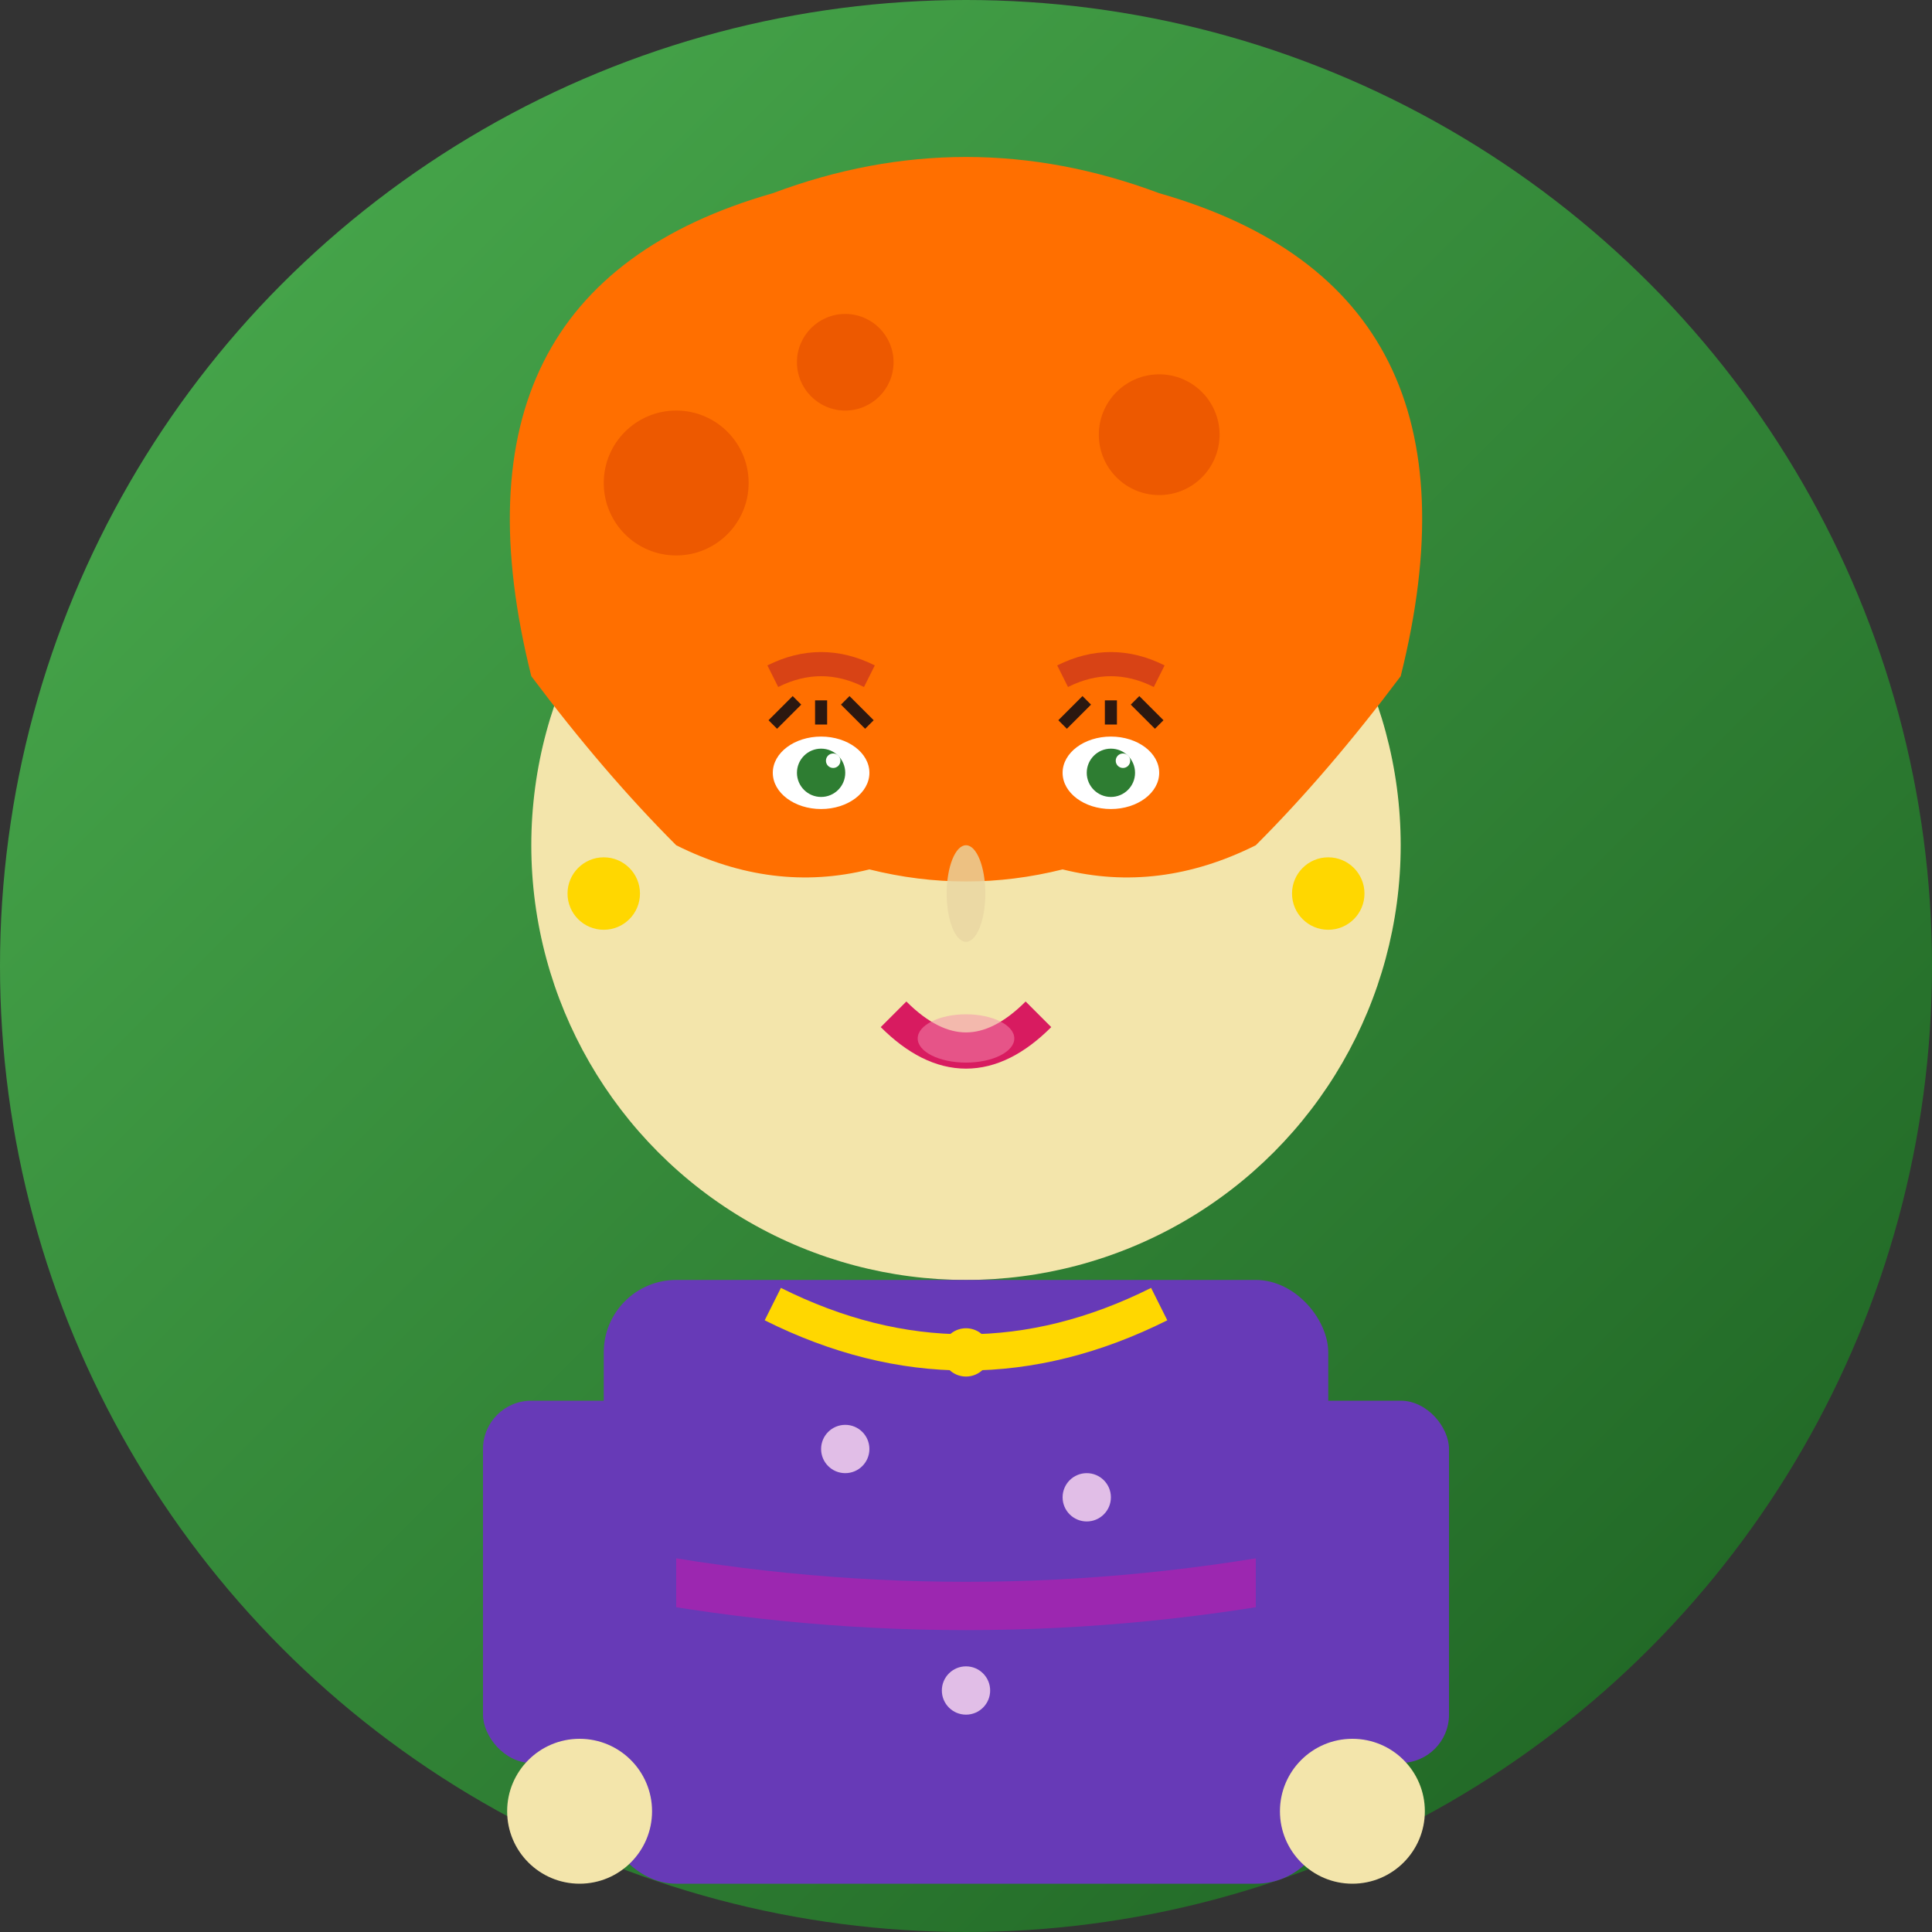<svg width="80" height="80" viewBox="0 0 80 80" fill="none" xmlns="http://www.w3.org/2000/svg">
  <rect x="0" y="0" width="80" height="80" fill="#333333" stroke="none"/>
  <defs>
    <linearGradient id="avatar3Gradient" x1="0%" y1="0%" x2="100%" y2="100%">
      <stop offset="0%" style="stop-color:#4caf50;stop-opacity:1" />
      <stop offset="100%" style="stop-color:#1b5e20;stop-opacity:1" />
    </linearGradient>
  </defs>
  
  <!-- Background circle -->
  <circle cx="40" cy="40" r="40" fill="url(#avatar3Gradient)"/>
  
  <!-- Female avatar - Anna Verdi -->
  <g transform="translate(40, 40)">
    <!-- Face -->
    <circle cx="0" cy="-5" r="18" fill="#f3e5ab"/>
    
    <!-- Hair -->
    <path d="M-18 -12 Q-22 -28, -8 -32 Q0 -35, 8 -32 Q22 -28, 18 -12 Q15 -8, 12 -5 Q8 -3, 4 -4 Q0 -3, -4 -4 Q-8 -3, -12 -5 Q-15 -8, -18 -12" fill="#ff6f00"/>
    
    <!-- Hair details (curls) -->
    <circle cx="-12" cy="-20" r="3" fill="#e65100" opacity="0.7"/>
    <circle cx="8" cy="-22" r="2.5" fill="#e65100" opacity="0.7"/>
    <circle cx="-5" cy="-25" r="2" fill="#e65100" opacity="0.7"/>
    
    <!-- Eyes -->
    <ellipse cx="-6" cy="-8" rx="2" ry="1.5" fill="white"/>
    <ellipse cx="6" cy="-8" rx="2" ry="1.5" fill="white"/>
    <circle cx="-6" cy="-8" r="1" fill="#2e7d32"/>
    <circle cx="6" cy="-8" r="1" fill="#2e7d32"/>
    <circle cx="-5.5" cy="-8.5" r="0.3" fill="white"/>
    <circle cx="6.5" cy="-8.5" r="0.3" fill="white"/>
    
    <!-- Eyelashes -->
    <path d="M-8 -10 L-7 -11 M-6 -10 L-6 -11 M-4 -10 L-5 -11" stroke="#2c1810" stroke-width="0.5"/>
    <path d="M4 -10 L5 -11 M6 -10 L6 -11 M8 -10 L7 -11" stroke="#2c1810" stroke-width="0.5"/>
    
    <!-- Eyebrows -->
    <path d="M-8 -12 Q-6 -13, -4 -12" stroke="#d84315" stroke-width="1" fill="none"/>
    <path d="M4 -12 Q6 -13, 8 -12" stroke="#d84315" stroke-width="1" fill="none"/>
    
    <!-- Nose -->
    <ellipse cx="0" cy="-3" rx="0.8" ry="2" fill="#e8d5a3" opacity="0.8"/>
    
    <!-- Mouth -->
    <path d="M-3 2 Q0 5, 3 2" stroke="#d81b60" stroke-width="1.5" fill="none"/>
    <ellipse cx="0" cy="3" rx="2" ry="1" fill="#f48fb1" opacity="0.5"/>
    
    <!-- Body/Clothing -->
    <rect x="-15" y="13" width="30" height="25" fill="#673ab7" rx="3"/>
    
    <!-- Dress details -->
    <path d="M-15 25 Q0 28, 15 25" stroke="#9c27b0" stroke-width="2" fill="none"/>
    <circle cx="-5" cy="20" r="1" fill="#e1bee7"/>
    <circle cx="5" cy="22" r="1" fill="#e1bee7"/>
    <circle cx="0" cy="30" r="1" fill="#e1bee7"/>
    
    <!-- Arms -->
    <rect x="-20" y="18" width="8" height="15" fill="#673ab7" rx="2"/>
    <rect x="12" y="18" width="8" height="15" fill="#673ab7" rx="2"/>
    
    <!-- Hands -->
    <circle cx="-16" cy="35" r="3" fill="#f3e5ab"/>
    <circle cx="16" cy="35" r="3" fill="#f3e5ab"/>
    
    <!-- Earrings -->
    <circle cx="-15" cy="-3" r="1.5" fill="#ffd700"/>
    <circle cx="15" cy="-3" r="1.5" fill="#ffd700"/>
    
    <!-- Necklace -->
    <path d="M-8 14 Q0 18, 8 14" stroke="#ffd700" stroke-width="1.5" fill="none"/>
    <circle cx="0" cy="16" r="1" fill="#ffd700"/>
  </g>
</svg>
